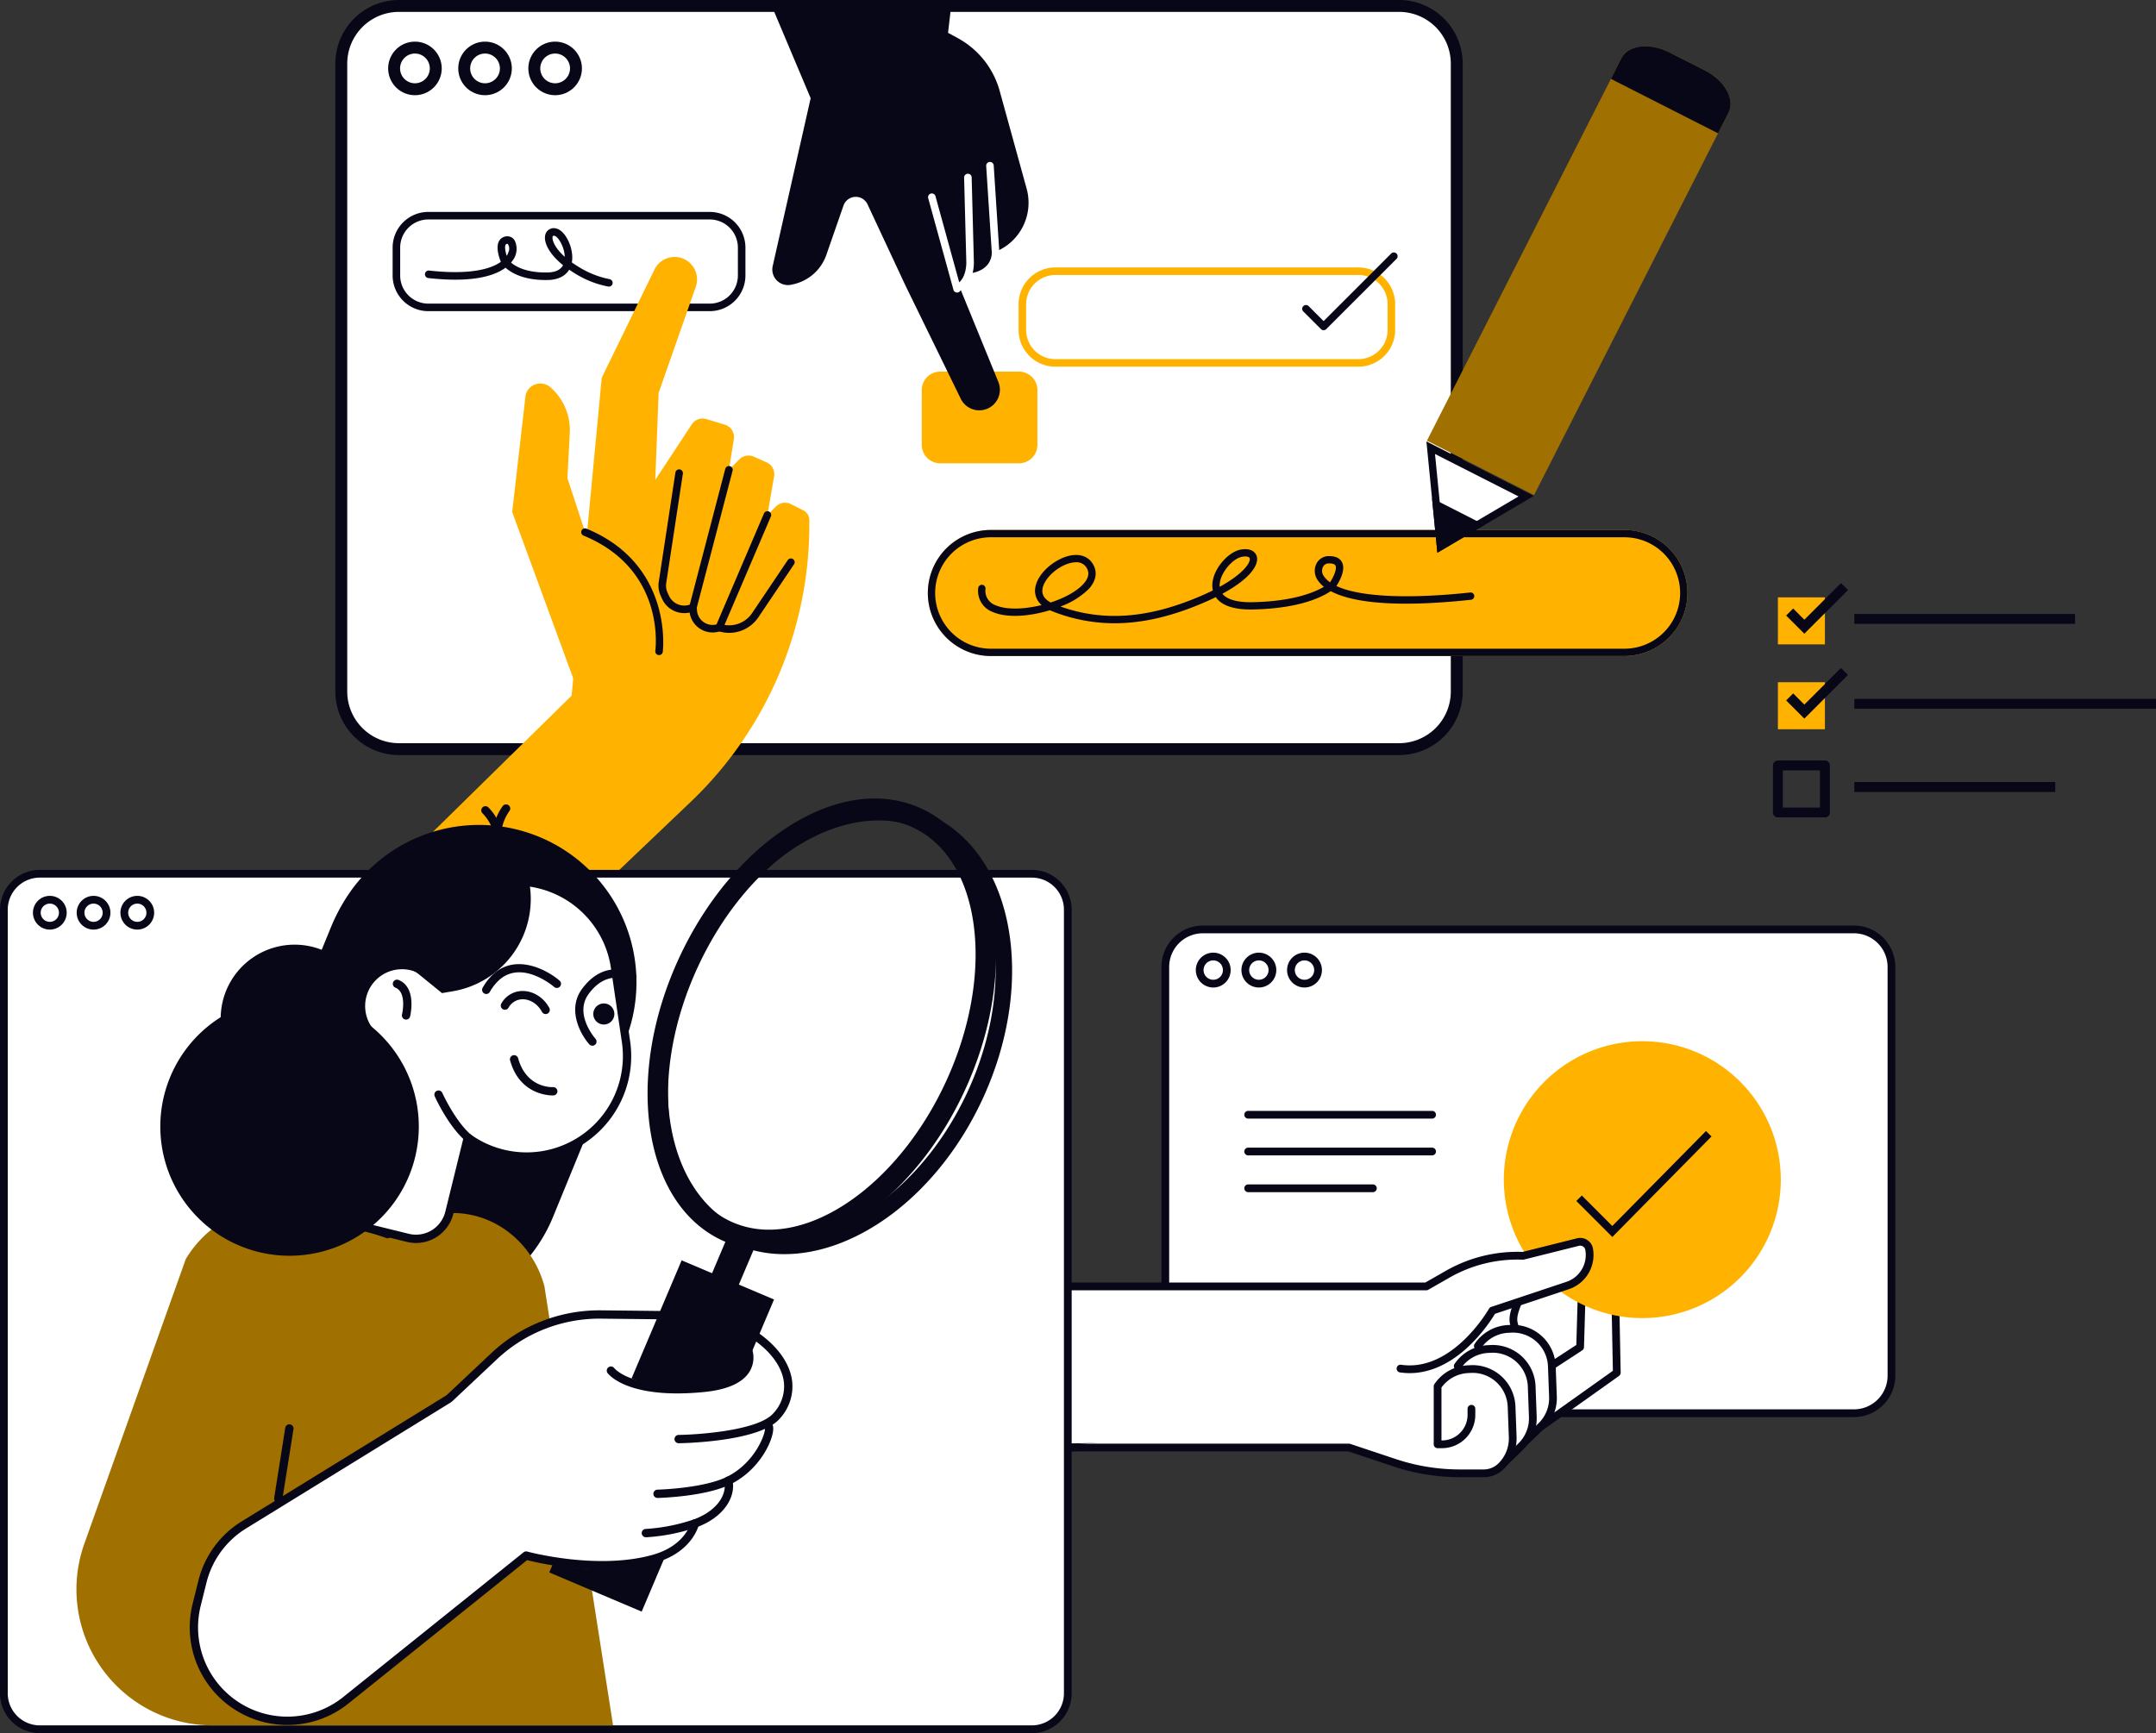<svg xmlns="http://www.w3.org/2000/svg" xmlns:xlink="http://www.w3.org/1999/xlink" width="652.608" height="524.731" viewBox="0 0 652.608 524.731">
  <rect x="0" y="0" width="652.608" height="524.731" fill="#333333" stroke="none"/>
  <defs>
    <clipPath id="clip-path">
      <rect id="Rectangle_5270" data-name="Rectangle 5270" width="341.245" height="269.897" fill="none"/>
    </clipPath>
    <clipPath id="clip-path-2">
      <rect id="Rectangle_5273" data-name="Rectangle 5273" width="573.705" height="282.975" fill="none"/>
    </clipPath>
    <clipPath id="clip-path-3">
      <rect id="Rectangle_5274" data-name="Rectangle 5274" width="242.984" height="184.613" fill="none"/>
    </clipPath>
    <clipPath id="clip-path-4">
      <rect id="Rectangle_5287" data-name="Rectangle 5287" width="115.948" height="70.959" transform="translate(0 0)" fill="none"/>
    </clipPath>
  </defs>
  <g id="illustration_02" transform="translate(-1061.147 -4299.09)">
    <g id="Group_8720" data-name="Group 8720" transform="translate(-133.204 10.278)">
      <g id="Group_8717" data-name="Group 8717" transform="translate(1295.859 4288.812)">
        <g id="Group_8716" data-name="Group 8716" clip-path="url(#clip-path)">
          <path id="Path_6615" data-name="Path 6615" d="M321.842,226.652H19.08a17.44,17.44,0,0,1-17.44-17.44V19.081A17.44,17.44,0,0,1,19.08,1.641H321.842a17.44,17.44,0,0,1,17.44,17.44v190.13a17.44,17.44,0,0,1-17.44,17.44" transform="translate(0.162 0.162)" fill="#fff"/>
          <path id="Path_6616" data-name="Path 6616" d="M322,228.615H19.243A19.264,19.264,0,0,1,0,209.373V19.243A19.264,19.264,0,0,1,19.243,0H322a19.264,19.264,0,0,1,19.243,19.242v190.13A19.264,19.264,0,0,1,322,228.615M19.243,3.6A15.658,15.658,0,0,0,3.6,19.243v190.13a15.658,15.658,0,0,0,15.64,15.64H322a15.658,15.658,0,0,0,15.641-15.64V19.243A15.658,15.658,0,0,0,322,3.6Z" transform="translate(0 0)" fill="#080717"/>
          <path id="Path_6617" data-name="Path 6617" d="M22.659,27.691a8.106,8.106,0,1,1,8.106-8.106,8.116,8.116,0,0,1-8.106,8.106m0-12.61a4.5,4.5,0,1,0,4.5,4.5,4.509,4.509,0,0,0-4.5-4.5" transform="translate(1.434 1.131)" fill="#080717"/>
          <path id="Path_6618" data-name="Path 6618" d="M41.973,27.691a8.106,8.106,0,1,1,8.106-8.106,8.116,8.116,0,0,1-8.106,8.106m0-12.61a4.5,4.5,0,1,0,4.5,4.5,4.509,4.509,0,0,0-4.5-4.5" transform="translate(3.337 1.131)" fill="#080717"/>
          <path id="Path_6619" data-name="Path 6619" d="M61.288,27.691a8.106,8.106,0,1,1,8.106-8.106,8.116,8.116,0,0,1-8.106,8.106m0-12.61a4.5,4.5,0,1,0,4.5,4.5,4.509,4.509,0,0,0-4.5-4.5" transform="translate(5.24 1.131)" fill="#080717"/>
          <path id="Path_6620" data-name="Path 6620" d="M191,130.18H167.17a5.59,5.59,0,0,1-5.59-5.589V108.007a5.59,5.59,0,0,1,5.59-5.589H191a5.589,5.589,0,0,1,5.589,5.589v16.583A5.589,5.589,0,0,1,191,130.18" transform="translate(15.921 10.091)" fill="#ffb300"/>
          <path id="Path_6621" data-name="Path 6621" d="M80.372,80.582a1.076,1.076,0,0,1-.194-.018,29.551,29.551,0,0,1-10.444-4.2c-.487-.3-.95-.6-1.394-.9-1.172,1.943-3.389,3.047-6.412,3.114-7.248.161-11.08-2.143-12.843-3.72-3.24,2.4-9.868,4.646-23.38,3.131a1.142,1.142,0,0,1,.254-2.271c11.552,1.291,18.38-.222,21.7-2.639-.46-1.115-1.7-4.565-.427-6.486a2.872,2.872,0,0,1,2.607-1.237,2.473,2.473,0,0,1,2.12,1.49,5.819,5.819,0,0,1-.747,5.856c-.133.193-.286.394-.458.6,1.452,1.244,4.718,3.131,11.12,2.99,2.326-.052,3.868-.791,4.611-2.2-4.528-3.655-6.13-7.4-5.243-9.587a2.641,2.641,0,0,1,3.193-1.519c2.686.6,5.2,5.635,4.806,9.624q-.033.33-.089.643.814.578,1.774,1.17a27.732,27.732,0,0,0,9.636,3.893,1.143,1.143,0,0,1-.193,2.268m-16.7-15.4c-.233,0-.277.11-.306.181-.292.723.275,3.18,3.638,6.184-.073-3.033-2.013-6.1-3.059-6.33a1.253,1.253,0,0,0-.272-.035M49.726,67.627c-.436.008-.546.171-.587.234-.38.569-.123,2.084.293,3.4a4.812,4.812,0,0,0,.546-1.155,2.493,2.493,0,0,0-.253-2.482" transform="translate(2.433 6.197)" fill="#080717"/>
          <path id="Path_6622" data-name="Path 6622" d="M291.122,103.756H199.388a11.139,11.139,0,0,1-11.127-11.127V84.836a11.14,11.14,0,0,1,11.127-11.127h91.734a11.139,11.139,0,0,1,11.127,11.127v7.793a11.138,11.138,0,0,1-11.127,11.127M199.388,75.994a8.852,8.852,0,0,0-8.842,8.842v7.793a8.852,8.852,0,0,0,8.842,8.842h91.734a8.852,8.852,0,0,0,8.842-8.842V84.836a8.852,8.852,0,0,0-8.842-8.842Z" transform="translate(18.55 7.263)" fill="#ffb300"/>
          <path id="Path_6623" data-name="Path 6623" d="M111.774,88.455H26.583a10.812,10.812,0,0,1-10.8-10.8V69.208a10.812,10.812,0,0,1,10.8-10.8h85.191a10.812,10.812,0,0,1,10.8,10.8v8.447a10.812,10.812,0,0,1-10.8,10.8M26.583,60.693a8.524,8.524,0,0,0-8.515,8.515v8.447a8.525,8.525,0,0,0,8.515,8.516h85.191a8.525,8.525,0,0,0,8.515-8.516V69.208a8.524,8.524,0,0,0-8.515-8.515Z" transform="translate(1.555 5.755)" fill="#080717"/>
          <path id="Path_6624" data-name="Path 6624" d="M12.529,260.385,70.28,203.647,79.4,107.4,95.355,74.642a6.789,6.789,0,0,1,12.511,5.218L96.623,111.954,95.61,138.3l11.055-16.8a3.915,3.915,0,0,1,4.412-1.594l5.584,1.7a3.914,3.914,0,0,1,2.727,4.364l-1.486,9.294,3.164-3.164a3.917,3.917,0,0,1,4.36-.81l3.873,1.723a3.914,3.914,0,0,1,2.268,4.244l-2.015,11.685,2.564-2.563a3.916,3.916,0,0,1,4.52-.734l3.743,1.871a3.349,3.349,0,0,1,1.858,2.966l0,.458a115.834,115.834,0,0,1-35.933,84.892C91.531,249.906,77.88,262.919,77.88,262.919Z" transform="translate(1.234 6.978)" fill="#ffb300"/>
          <path id="Path_6625" data-name="Path 6625" d="M72.286,208.824l-23.557-64.21,4.08-35.557a4.626,4.626,0,0,1,7.486-2.217,17.142,17.142,0,0,1,5.861,13.811l-.71,13.705,7.6,23.176Z" transform="translate(4.801 10.415)" fill="#ffb300"/>
          <path id="Path_6626" data-name="Path 6626" d="M96.841,172.979a7.4,7.4,0,0,1-2.557-.46,7.32,7.32,0,0,1-4.156-3.864l-.431-.949a7.355,7.355,0,0,1-.578-4.159l5.041-33.125a1.143,1.143,0,1,1,2.26.344l-5.041,33.126a5.083,5.083,0,0,0,.4,2.869l.431.948a5.088,5.088,0,0,0,6.3,2.7l10.748-41.116a1.142,1.142,0,0,1,2.21.578l-10.892,41.667a1.143,1.143,0,0,1-.622.747,7.354,7.354,0,0,1-3.112.7" transform="translate(8.773 12.655)" fill="#080717"/>
          <path id="Path_6627" data-name="Path 6627" d="M104.572,177.611a7.032,7.032,0,0,1-6.98-6.417l-.093-1.073a1.142,1.142,0,1,1,2.276-.2L99.868,171a4.735,4.735,0,0,0,5.9,4.173l14.359-33.586a1.142,1.142,0,1,1,2.1.9l-14.564,34.068a1.14,1.14,0,0,1-.656.623,7.039,7.039,0,0,1-2.438.438" transform="translate(9.606 13.882)" fill="#080717"/>
          <path id="Path_6628" data-name="Path 6628" d="M108.877,176.442a10.532,10.532,0,0,1-3.337-.542,1.143,1.143,0,1,1,.722-2.168,8.36,8.36,0,0,0,9.552-3.256l10.8-16.054a1.143,1.143,0,1,1,1.9,1.275L117.71,171.752a10.657,10.657,0,0,1-8.833,4.691" transform="translate(10.322 15.166)" fill="#080717"/>
          <path id="Path_6629" data-name="Path 6629" d="M91.31,184a1.2,1.2,0,0,1-.153-.01,1.142,1.142,0,0,1-.981-1.283c.132-1,2.968-24.721-21.72-34.887a1.142,1.142,0,1,1,.87-2.112c26.346,10.848,23.149,37.039,23.114,37.3a1.142,1.142,0,0,1-1.13.99" transform="translate(6.675 14.348)" fill="#080717"/>
          <path id="Path_6630" data-name="Path 6630" d="M163.425,57.436l8.131,25.48c1.669,0,3.374-2.595,3.942-4.09l-.132.67c8.9-.89,8.357-7.78,8.357-7.78l-1.685-26.026Z" transform="translate(16.102 4.502)" fill="#080717"/>
          <path id="Path_6631" data-name="Path 6631" d="M187.961,75.977a16,16,0,0,0,9.428-19.087l-8.164-29.612A26.1,26.1,0,0,0,176.535,11.29l-2.936-1.6.835-7.231H120.61l11.4,27.025L120.521,80.307a4.721,4.721,0,0,0,5.608,5.655l.575-.125a13.737,13.737,0,0,0,10.058-8.915L141.949,62a3.933,3.933,0,0,1,7.28-.372L160.7,86.2l16.737,34.277a6.239,6.239,0,0,0,11.382-5.1L176.713,85.757l-1.335-4Z" transform="translate(11.863 0.243)" fill="#080717"/>
          <path id="Path_6632" data-name="Path 6632" d="M172.1,83.32a1.144,1.144,0,0,1-1.1-.839L163.375,54.8a1.142,1.142,0,1,1,2.2-.607L173.2,81.873a1.142,1.142,0,0,1-.8,1.405,1.128,1.128,0,0,1-.3.042" transform="translate(16.093 5.257)" fill="#fff"/>
          <path id="Path_6633" data-name="Path 6633" d="M171.563,83.538a1.143,1.143,0,0,1-.465-2.187c3.241-1.44,3.106-6.648,3.1-6.7l-.667-25.588a1.142,1.142,0,0,1,1.112-1.172A1.13,1.13,0,0,1,175.818,49l.667,25.577c.01.264.2,6.788-4.459,8.859a1.139,1.139,0,0,1-.464.1" transform="translate(16.792 4.718)" fill="#fff"/>
          <path id="Path_6634" data-name="Path 6634" d="M174.4,80.742a1.143,1.143,0,0,1-.113-2.279c7.5-.749,7.37-5.967,7.332-6.559l-1.685-26.036a1.143,1.143,0,1,1,2.281-.147l1.684,26.028c.006.064.511,8-9.383,8.989-.038,0-.077.005-.115.005" transform="translate(17.071 4.399)" fill="#fff"/>
          <path id="Path_6635" data-name="Path 6635" d="M272.888,93.12a1.139,1.139,0,0,1-.807-.335l-5.319-5.318a1.143,1.143,0,1,1,1.616-1.616l4.511,4.511,20.469-20.469a1.143,1.143,0,0,1,1.616,1.616L273.695,92.785a1.139,1.139,0,0,1-.807.335" transform="translate(26.251 6.854)" fill="#080717"/>
        </g>
      </g>
      <g id="Group_8719" data-name="Group 8719" transform="translate(1194.351 4530.568)">
        <g id="Group_8718" data-name="Group 8718" clip-path="url(#clip-path-2)">
          <path id="Path_6636" data-name="Path 6636" d="M509.283,180.289H312.189a11.353,11.353,0,0,1-11.353-11.353V45.163A11.353,11.353,0,0,1,312.189,33.81H509.283a11.353,11.353,0,0,1,11.353,11.353V168.935a11.353,11.353,0,0,1-11.353,11.353" transform="translate(51.896 5.832)" fill="#fff"/>
          <path id="Path_6637" data-name="Path 6637" d="M509.456,181.634H312.362a12.542,12.542,0,0,1-12.527-12.527V45.335a12.541,12.541,0,0,1,12.527-12.526H509.456a12.54,12.54,0,0,1,12.526,12.526V169.107a12.541,12.541,0,0,1-12.526,12.527M312.362,35.154A10.193,10.193,0,0,0,302.18,45.335V169.107a10.194,10.194,0,0,0,10.182,10.182H509.456a10.193,10.193,0,0,0,10.181-10.182V45.335a10.192,10.192,0,0,0-10.181-10.181Z" transform="translate(51.723 5.66)" fill="#080717"/>
          <path id="Path_6638" data-name="Path 6638" d="M313.988,50.364a5.277,5.277,0,1,1,5.276-5.277,5.284,5.284,0,0,1-5.276,5.277m0-8.209a2.932,2.932,0,1,0,2.931,2.931,2.935,2.935,0,0,0-2.931-2.931" transform="translate(53.255 6.867)" fill="#080717"/>
          <path id="Path_6639" data-name="Path 6639" d="M325.768,50.364a5.277,5.277,0,1,1,5.276-5.277,5.285,5.285,0,0,1-5.276,5.277m0-8.209a2.932,2.932,0,1,0,2.931,2.931,2.936,2.936,0,0,0-2.931-2.931" transform="translate(55.286 6.867)" fill="#080717"/>
          <path id="Path_6640" data-name="Path 6640" d="M337.548,50.364a5.277,5.277,0,1,1,5.276-5.277,5.284,5.284,0,0,1-5.276,5.277m0-8.209a2.932,2.932,0,1,0,2.931,2.931,2.936,2.936,0,0,0-2.931-2.931" transform="translate(57.319 6.867)" fill="#080717"/>
          <path id="Path_6641" data-name="Path 6641" d="M396.09,170.112l24.977-17.761-.464-23.683a4,4,0,0,0-4.652-3.865,6.693,6.693,0,0,0-5.591,6.405l-.393,13.371L397.2,152.906Z" transform="translate(68.328 21.52)" fill="#fff"/>
          <path id="Path_6642" data-name="Path 6642" d="M395.09,170.285a1.172,1.172,0,0,0,1.853.954l24.977-17.762a1.228,1.228,0,0,0,.492-.978l-.464-23.682a5.17,5.17,0,0,0-6.018-5,7.885,7.885,0,0,0-6.57,7.527l-.375,12.758L396.731,152.1a1.173,1.173,0,0,0,1.282,1.964l12.766-8.326a1.175,1.175,0,0,0,.531-.947l.393-13.371a5.534,5.534,0,0,1,4.611-5.283,2.824,2.824,0,0,1,3.288,2.731l.453,23.063-24.473,17.4a1.171,1.171,0,0,0-.492.957" transform="translate(68.155 21.347)" fill="#080717"/>
          <path id="Path_6643" data-name="Path 6643" d="M472.064,104.593a41.918,41.918,0,1,1-41.917-41.917,41.917,41.917,0,0,1,41.917,41.917" transform="translate(66.972 10.812)" fill="#ffb300"/>
          <path id="Path_6644" data-name="Path 6644" d="M417.845,117.948l-10.9-10.9,1.658-1.658,9.228,9.226,28.359-28.75,1.67,1.646Z" transform="translate(70.201 14.813)" fill="#080717"/>
          <path id="Path_6645" data-name="Path 6645" d="M268.847,174.775s143.991.163,150.169-23.251c0,0-5.554-7.654-7.155-14.309-1.216-5.058,6.179-11.056-2.927-9.43C366.338,135.391,268.847,126,268.847,126Z" transform="translate(46.378 21.735)" fill="#fff"/>
          <path id="Path_6646" data-name="Path 6646" d="M267.847,126.17a1.173,1.173,0,0,0,1.02,1.162c.719.094,98.161,9.331,140.446,1.78,2.732-.488,3.243-.123,3.264-.109a9.062,9.062,0,0,1-.689,2.309c-.685,1.823-1.538,4.09-.994,6.351,1.422,5.912,5.746,12.427,7.006,14.241-6.3,18.052-116.556,21.914-148.879,21.87a1.173,1.173,0,0,0-1.174,1.171h0a1.173,1.173,0,0,0,1.171,1.173c4.862.008,144.966-.111,151.3-24.124a1.168,1.168,0,0,0-.184-.986c-.054-.075-5.438-7.549-6.964-13.9-.375-1.559.307-3.376.909-4.978.662-1.767,1.289-3.434.281-4.647-.855-1.027-2.438-1.225-5.463-.686-41.932,7.49-139.015-1.7-139.73-1.8a1.173,1.173,0,0,0-1.316,1.011,1.315,1.315,0,0,0-.009.152" transform="translate(46.205 21.563)" fill="#080717"/>
          <path id="Path_6647" data-name="Path 6647" d="M377.555,152.861c16.585,2.439,27.8-17.561,27.8-17.561l22.724-7.574a9.808,9.808,0,0,0,6.56-10.984,2.741,2.741,0,0,0-3.365-2.189l-16.652,4.164a42.5,42.5,0,0,0-22.79,5.567l-6.477,3.7H268.847Z" transform="translate(46.378 19.747)" fill="#fff"/>
          <path id="Path_6648" data-name="Path 6648" d="M267.847,128.156a1.173,1.173,0,0,0,1.172,1.173H385.531a1.164,1.164,0,0,0,.582-.155l6.476-3.7a41.3,41.3,0,0,1,22.163-5.413,1.17,1.17,0,0,0,.332-.034l16.652-4.164a1.569,1.569,0,0,1,1.924,1.252,8.584,8.584,0,0,1-5.776,9.671l-22.724,7.574a1.187,1.187,0,0,0-.652.538c-.108.193-11.027,19.267-26.61,16.976a1.172,1.172,0,1,0-.341,2.319c7.153,1.052,14.451-1.776,21.105-8.181a48.8,48.8,0,0,0,7.659-9.566l22.306-7.436a10.919,10.919,0,0,0,7.345-12.3,3.913,3.913,0,0,0-4.8-3.126l-16.49,4.123a43.637,43.637,0,0,0-23.251,5.728l-6.206,3.546h-116.2a1.173,1.173,0,0,0-1.172,1.173" transform="translate(46.205 19.575)" fill="#080717"/>
          <path id="Path_6649" data-name="Path 6649" d="M381.53,142.16l.11-.159a11.809,11.809,0,0,1,9.056-5.021l.8-.042a11.81,11.81,0,0,1,12.423,11.356l.34,9.207a11.813,11.813,0,0,1-3.45,8.789l-4.651,4.528Z" transform="translate(65.816 23.62)" fill="#fff"/>
          <path id="Path_6650" data-name="Path 6650" d="M380.529,142.331a1.173,1.173,0,0,0,2.133.674l.111-.159a10.574,10.574,0,0,1,8.157-4.524l.8-.042a10.636,10.636,0,0,1,11.189,10.23l.341,9.206a10.615,10.615,0,0,1-3.108,7.916l-4.64,4.518a1.172,1.172,0,1,0,1.637,1.679l4.65-4.528a13.056,13.056,0,0,0,3.8-9.672l-.341-9.207a12.983,12.983,0,0,0-13.656-12.484l-.805.042a12.9,12.9,0,0,0-9.953,5.52l-.111.158a1.172,1.172,0,0,0-.212.672" transform="translate(65.643 23.447)" fill="#080717"/>
          <path id="Path_6651" data-name="Path 6651" d="M376.329,147.36l.111-.159a11.811,11.811,0,0,1,9.055-5.021l.806-.043a11.812,11.812,0,0,1,12.423,11.357l.34,9.206a11.809,11.809,0,0,1-3.451,8.789l-5.016,4.894Z" transform="translate(64.919 24.516)" fill="#fff"/>
          <path id="Path_6652" data-name="Path 6652" d="M375.329,147.531a1.173,1.173,0,0,0,2.133.674l.111-.159a10.574,10.574,0,0,1,8.157-4.524l.8-.042a10.636,10.636,0,0,1,11.189,10.23l.341,9.207a10.616,10.616,0,0,1-3.108,7.916l-5.007,4.885a1.172,1.172,0,1,0,1.638,1.678l5.017-4.9a13.028,13.028,0,0,0,3.8-9.671l-.341-9.207a12.983,12.983,0,0,0-13.656-12.484l-.806.042a12.9,12.9,0,0,0-9.953,5.52l-.111.158a1.172,1.172,0,0,0-.212.672" transform="translate(64.746 24.344)" fill="#080717"/>
          <path id="Path_6653" data-name="Path 6653" d="M399.016,159.389v1.81a8.922,8.922,0,0,1-8.92,8.922h-1.323V152.56l.111-.159a11.81,11.81,0,0,1,9.054-5.022l.805-.042a11.811,11.811,0,0,1,12.423,11.357l.341,9.207a11.813,11.813,0,0,1-3.451,8.789,7.555,7.555,0,0,1-5.34,2.211H395.5a62.448,62.448,0,0,1-19.758-3.207l-13.795-4.6h-93.1Z" transform="translate(46.378 25.414)" fill="#fff"/>
          <path id="Path_6654" data-name="Path 6654" d="M267.847,171.269a1.173,1.173,0,0,0,1.172,1.173h92.908l13.614,4.539a63.548,63.548,0,0,0,20.128,3.267h7.22a8.664,8.664,0,0,0,6.169-2.556,13.017,13.017,0,0,0,3.794-9.66l-.341-9.207a12.983,12.983,0,0,0-13.656-12.485l-.805.042a12.906,12.906,0,0,0-9.953,5.52l-.111.158a1.172,1.172,0,0,0-.212.673v17.561a1.173,1.173,0,0,0,1.172,1.173h1.323a10.105,10.105,0,0,0,10.093-10.093v-1.81a1.173,1.173,0,1,0-2.345,0v1.81a7.756,7.756,0,0,1-7.748,7.748h-.15V153.105a10.57,10.57,0,0,1,8.055-4.383l.805-.042a10.638,10.638,0,0,1,11.189,10.23l.341,9.207a10.623,10.623,0,0,1-3.108,7.916,6.337,6.337,0,0,1-4.511,1.869h-7.22a61.162,61.162,0,0,1-19.386-3.147l-13.8-4.6a1.207,1.207,0,0,0-.37-.06h-93.1a1.173,1.173,0,0,0-1.172,1.173" transform="translate(46.205 25.241)" fill="#080717"/>
          <path id="Path_6655" data-name="Path 6655" d="M378.1,83.011H322.432a1.173,1.173,0,1,1,0-2.345H378.1a1.173,1.173,0,0,1,0,2.345" transform="translate(55.419 13.915)" fill="#080717"/>
          <path id="Path_6656" data-name="Path 6656" d="M378.1,92.506H322.432a1.173,1.173,0,1,1,0-2.345H378.1a1.173,1.173,0,0,1,0,2.345" transform="translate(55.419 15.553)" fill="#080717"/>
          <path id="Path_6657" data-name="Path 6657" d="M360.112,102H322.43a1.173,1.173,0,1,1,0-2.345h37.682a1.173,1.173,0,1,1,0,2.345" transform="translate(55.419 17.191)" fill="#080717"/>
          <path id="Path_6658" data-name="Path 6658" d="M312.163,278.45H11.882A10.883,10.883,0,0,1,1,267.567V30.316A10.883,10.883,0,0,1,11.882,19.433H312.163a10.884,10.884,0,0,1,10.883,10.883V267.567a10.884,10.884,0,0,1-10.883,10.883" transform="translate(0.173 3.352)" fill="#fff"/>
          <path id="Path_6659" data-name="Path 6659" d="M312.336,279.8H12.055A12.069,12.069,0,0,1,0,267.739V30.489A12.068,12.068,0,0,1,12.055,18.433H312.336A12.068,12.068,0,0,1,324.39,30.489V267.739A12.069,12.069,0,0,1,312.336,279.8M12.055,20.778a9.721,9.721,0,0,0-9.71,9.711V267.739a9.721,9.721,0,0,0,9.71,9.711H312.336a9.721,9.721,0,0,0,9.71-9.711V30.489a9.721,9.721,0,0,0-9.71-9.711Z" transform="translate(0 3.18)" fill="#080717"/>
          <path id="Path_6660" data-name="Path 6660" d="M13.614,35.357a5.106,5.106,0,1,1,5.106-5.106,5.113,5.113,0,0,1-5.106,5.106m0-7.868a2.761,2.761,0,1,0,2.761,2.761,2.765,2.765,0,0,0-2.761-2.761" transform="translate(1.468 4.337)" fill="#080717"/>
          <path id="Path_6661" data-name="Path 6661" d="M24.905,35.357a5.106,5.106,0,1,1,5.106-5.106,5.113,5.113,0,0,1-5.106,5.106m0-7.868a2.761,2.761,0,1,0,2.761,2.761,2.765,2.765,0,0,0-2.761-2.761" transform="translate(3.415 4.337)" fill="#080717"/>
          <path id="Path_6662" data-name="Path 6662" d="M36.2,35.357A5.106,5.106,0,1,1,41.3,30.25,5.113,5.113,0,0,1,36.2,35.357m0-7.868a2.761,2.761,0,1,0,2.761,2.761A2.765,2.765,0,0,0,36.2,27.489" transform="translate(5.363 4.337)" fill="#080717"/>
          <path id="Path_6663" data-name="Path 6663" d="M151.939,10.386h0a47.653,47.653,0,0,1,26.028,62.162l-21.689,52.936a47.421,47.421,0,0,1-14.774,19.489,77.954,77.954,0,0,1-76.96-36.355,47.487,47.487,0,0,1,3.543-19.268L89.778,36.415a47.653,47.653,0,0,1,62.162-26.028" transform="translate(11.132 1.176)" fill="#080717"/>
          <path id="Path_6664" data-name="Path 6664" d="M22.131,207.444,52.838,121.25c7.868-13.071,23.07-18.921,37.051-14.255l24.026,8.016,18.7-7.681.675-.008c13.031-.162,24.549,8.927,28.1,22.177l20.781,132.948H60.924a41.182,41.182,0,0,1-38.794-55" transform="translate(3.4 18.183)" fill="#a07000"/>
          <path id="Path_6665" data-name="Path 6665" d="M99.119,70.6a22.376,22.376,0,1,1-9.294-30.248A22.376,22.376,0,0,1,99.119,70.6" transform="translate(9.827 6.512)" fill="#080717"/>
          <path id="Path_6666" data-name="Path 6666" d="M174.683,69.858,171.369,47.4a30.417,30.417,0,0,0-60.2.106A12.413,12.413,0,0,0,97.149,66.842L86.09,111.783a11.646,11.646,0,0,0,8.525,14.091l14.026,3.452a10.4,10.4,0,0,0,12.579-7.611l5.6-22.744a30.409,30.409,0,0,0,47.866-29.113" transform="translate(14.792 3.694)" fill="#fff"/>
          <path id="Path_6667" data-name="Path 6667" d="M111.332,131.076a11.754,11.754,0,0,1-2.806-.342L94.5,127.282a12.92,12.92,0,0,1-9.448-15.614L95.969,67.305a13.671,13.671,0,0,1,14.382-21.241A31.677,31.677,0,0,1,172.8,47.4l3.315,22.462a31.67,31.67,0,0,1-48.322,31.354L122.629,122.2a11.67,11.67,0,0,1-11.3,8.876m-4.247-82.89a11.151,11.151,0,0,0-8.761,18.061,1.255,1.255,0,0,1,.233,1.08L87.5,112.268a10.4,10.4,0,0,0,7.6,12.568l14.026,3.452a9.138,9.138,0,0,0,11.056-6.689l5.6-22.743a1.259,1.259,0,0,1,1.959-.721,29.15,29.15,0,0,0,45.885-27.908l-3.315-22.463a29.158,29.158,0,0,0-57.706.1,1.258,1.258,0,0,1-1.679,1,11.155,11.155,0,0,0-3.839-.681" transform="translate(14.607 3.51)" fill="#080717"/>
          <path id="Path_6668" data-name="Path 6668" d="M129.433,15.676a1.254,1.254,0,0,1-1.14-.723C125.26,8.513,130.041,2.259,130.246,2a1.26,1.26,0,0,1,1.989,1.547c-.064.082-4.023,5.328-1.665,10.339a1.258,1.258,0,0,1-1.137,1.8" transform="translate(21.958 0.261)" fill="#080717"/>
          <path id="Path_6669" data-name="Path 6669" d="M129.042,15.752a1.28,1.28,0,0,1-.36-.053,1.26,1.26,0,0,1-.848-1.566c1.585-5.324-3.149-9.926-3.2-9.972a1.259,1.259,0,0,1,1.734-1.827c.242.23,5.908,5.695,3.877,12.518a1.262,1.262,0,0,1-1.206.9" transform="translate(21.433 0.343)" fill="#080717"/>
          <path id="Path_6670" data-name="Path 6670" d="M123.461,91.856a1.248,1.248,0,0,1-.736-.239c-5.859-4.235-10.293-14.03-10.479-14.445a1.259,1.259,0,1,1,2.3-1.031c.043.1,4.346,9.6,9.656,13.437a1.258,1.258,0,0,1-.739,2.278" transform="translate(19.344 13.006)" fill="#080717"/>
          <path id="Path_6671" data-name="Path 6671" d="M153.7,67.245a1.253,1.253,0,0,1-.942-.423c-2.752-3.107-6.754-10.612-2.2-16.774,5.283-7.152,11.457-6.548,15.7-4.781a1.259,1.259,0,1,1-.966,2.325c-4.97-2.064-9.248-.736-12.711,3.954-4.473,6.055,1.794,13.3,2.062,13.608a1.259,1.259,0,0,1-.944,2.092" transform="translate(25.616 7.61)" fill="#080717"/>
          <path id="Path_6672" data-name="Path 6672" d="M125.715,51.813a1.259,1.259,0,0,1-1.093-1.882,16.7,16.7,0,0,1,3.406-4.3c6.82-5.989,15.994-1.215,19.89,2.146a1.259,1.259,0,0,1-1.643,1.908c-.394-.337-9.71-8.2-16.586-2.161a14.173,14.173,0,0,0-2.88,3.655,1.26,1.26,0,0,1-1.1.635" transform="translate(21.47 7.379)" fill="#080717"/>
          <path id="Path_6673" data-name="Path 6673" d="M144.6,78.475c-1.516,0-10.1-.458-12.906-10.6a1.259,1.259,0,1,1,2.427-.671c2.506,9.071,10.228,8.775,10.56,8.748a1.259,1.259,0,0,1,.149,2.514c-.008,0-.089,0-.23,0" transform="translate(22.71 11.434)" fill="#080717"/>
          <path id="Path_6674" data-name="Path 6674" d="M105.422,58.878a1.258,1.258,0,0,1-1.225-1.556c.016-.066,1.568-6.682-2-8.113a1.259,1.259,0,1,1,.938-2.337c5.585,2.241,3.594,10.686,3.507,11.046a1.258,1.258,0,0,1-1.222.959" transform="translate(17.493 8.07)" fill="#080717"/>
          <path id="Path_6675" data-name="Path 6675" d="M153.535,54.623a3.187,3.187,0,1,0,4.309-1.324,3.188,3.188,0,0,0-4.309,1.324" transform="translate(26.422 9.13)" fill="#080717"/>
          <path id="Path_6676" data-name="Path 6676" d="M115.079,108.784A39.122,39.122,0,1,1,98.828,55.9a39.123,39.123,0,0,1,16.251,52.887" transform="translate(7.138 8.856)" fill="#080717"/>
          <path id="Path_6677" data-name="Path 6677" d="M96.925,53.386h0a11.583,11.583,0,0,1,16.3-1.673l6.838,5.565,3.3-.565A28.358,28.358,0,0,0,141.227,11.7a44.426,44.426,0,0,0-54.7,25.446L79.571,54.124a28.385,28.385,0,0,0,14.767,6.364,11.52,11.52,0,0,1,2.588-7.1" transform="translate(13.726 1.649)" fill="#080717"/>
          <path id="Path_6678" data-name="Path 6678" d="M142.863,56.7a1.258,1.258,0,0,1-1.112-.666c-1.741-3.257-5.392-4.712-8.138-3.245a4.889,4.889,0,0,0-1.966,1.937,1.26,1.26,0,1,1-2.189-1.246,7.468,7.468,0,0,1,2.969-2.911c3.974-2.12,9.151-.2,11.546,4.28a1.259,1.259,0,0,1-.517,1.7,1.243,1.243,0,0,1-.592.149" transform="translate(22.304 8.575)" fill="#080717"/>
          <path id="Path_6679" data-name="Path 6679" d="M203.011,142.09s4.472,10.868-14.66,12.629c-19.625,1.807-28.215-3.058-30.633-6Z" transform="translate(27.207 24.511)" fill="#fff"/>
          <path id="Path_6680" data-name="Path 6680" d="M175.21,169.646s23.581-.3,29.49-6.856c6.6-7.329,3.914-15.219-3.462-21.9Z" transform="translate(30.225 24.304)" fill="#fff"/>
          <path id="Path_6681" data-name="Path 6681" d="M169.733,182.573s14.034-.326,21.469-3.964c10.234-5.008,13.521-16.361,11.94-16.6Z" transform="translate(29.28 27.948)" fill="#fff"/>
          <path id="Path_6682" data-name="Path 6682" d="M166.737,192.025a56.349,56.349,0,0,0,14.85-2.929c7.421-2.645,11.128-8.049,10.132-12.929Z" transform="translate(28.763 30.39)" fill="#fff"/>
          <path id="Path_6683" data-name="Path 6683" d="M201,133.548l-26.751-.291a48.843,48.843,0,0,0-34,13.26l-12.968,12.2L65.247,196.92a28.291,28.291,0,0,0-12.616,17.253l-1.734,6.96a28.292,28.292,0,0,0,45.164,28.9l54.564-43.8s21.26,5.871,38.639.99c10.768-3.025,12.452-10.73,12.452-10.73Z" transform="translate(8.635 22.987)" fill="#fff"/>
          <path id="Path_6684" data-name="Path 6684" d="M208.425,137.715a36.915,36.915,0,0,1-15.574-3.351c-25.2-11.629-32.3-50.159-15.81-85.89s50.4-55.341,75.606-43.712,32.3,50.159,15.811,85.89c-13.265,28.75-37.816,47.063-60.032,47.063M236.919,6.409c-20.221,0-42.887,17.257-55.306,44.174-15.321,33.21-9.334,68.742,13.348,79.206s53.6-8.039,68.922-41.249S273.218,19.8,250.535,9.335a32.247,32.247,0,0,0-13.616-2.925" transform="translate(29.006 0.243)" fill="#080717"/>
          <path id="Path_6685" data-name="Path 6685" d="M203.686,136.783a32.972,32.972,0,0,1-13.931-2.989C165.89,122.784,160,84.5,176.635,48.454c7.955-17.242,19.82-31.477,33.409-40.082C224.061-.505,238.28-2.394,250.078,3.05c23.865,11.011,29.751,49.3,13.119,85.342-13.571,29.415-38.01,48.392-59.512,48.392M235.945,6.308c-7.1,0-14.8,2.488-22.533,7.382-12.576,7.965-23.607,21.247-31.06,37.4-15.177,32.895-10.672,67.431,10.041,76.988a27.354,27.354,0,0,0,11.553,2.473c18.966,0,41.019-17.667,53.535-44.8,15.176-32.893,10.672-67.43-10.041-76.987a27.225,27.225,0,0,0-11.5-2.459" transform="translate(28.839 0)" fill="#080717"/>
          <rect id="Rectangle_5271" data-name="Rectangle 5271" width="96.34" height="24.085" transform="translate(170.391 232.658) rotate(-67.022)" fill="#080717"/>
          <path id="Path_6686" data-name="Path 6686" d="M169.772,225.615,141.8,213.753l40.063-94.49,27.972,11.855Zm-19.714-15.2,16.376,6.946,35.152-82.9-16.38-6.942Z" transform="translate(24.462 20.574)" fill="#080717"/>
          <path id="Path_6687" data-name="Path 6687" d="M185.307,131.6l8.311-19.6Z" transform="translate(31.967 19.321)" fill="#080717"/>
          <rect id="Rectangle_5272" data-name="Rectangle 5272" width="21.287" height="8.813" transform="translate(213.217 149.203) rotate(-67.027)" fill="#080717"/>
          <path id="Path_6688" data-name="Path 6688" d="M210,141.81c.095-.605,7.245,6.34,7.2,11.435-.088,10.091-6.714,10.686-6.714,10.686a19.517,19.517,0,0,1-12.512,18.181c-1.16.469.728,8.168-10.5,14.058-2.334,1.224-1.19,7.885-15.621,11.1-21.6,4.812-39.953-3.583-39.953-3.583l23.538-60.043s15.7,11.931,29.154,11.14c18.8-1.107,24.378-6.427,25.408-12.975" transform="translate(22.753 24.457)" fill="#fff"/>
          <path id="Path_6689" data-name="Path 6689" d="M178,155.747c-15.135,0-20.127-4.962-21.069-6.1a1.259,1.259,0,1,1,1.938-1.609c.582.7,6.276,6.794,26.905,4.787,6.186-.6,10.32-2.336,11.955-5.011a5.652,5.652,0,0,0,.492-4.753,1.259,1.259,0,0,1,2.332-.95,8.222,8.222,0,0,1-.646,6.968c-2.079,3.454-6.751,5.558-13.89,6.252-2.945.287-5.612.413-8.019.413" transform="translate(27.022 24.381)" fill="#080717"/>
          <path id="Path_6690" data-name="Path 6690" d="M175.394,171.438a1.259,1.259,0,0,1-.015-2.519c6.407-.081,24.029-1.4,28.57-6.439a11.917,11.917,0,0,0,3.3-9.448c-.514-4.55-3.774-9.148-9.177-12.944a1.259,1.259,0,0,1,1.447-2.061c6,4.217,9.637,9.446,10.232,14.723a14.356,14.356,0,0,1-3.933,11.416c-6.2,6.892-29.425,7.26-30.41,7.273Z" transform="translate(30.039 23.771)" fill="#080717"/>
          <path id="Path_6691" data-name="Path 6691" d="M169.918,184.017a1.259,1.259,0,0,1-.029-2.517c.138,0,13.847-.363,20.946-3.838,8.41-4.115,11.63-12.674,11.618-14.555a1.26,1.26,0,0,1,1.058-2.154,1.7,1.7,0,0,1,1.413,1.57c.463,2.981-3.514,12.769-12.982,17.4-7.6,3.717-21.409,4.078-21.993,4.091h-.03" transform="translate(29.095 27.763)" fill="#080717"/>
          <path id="Path_6692" data-name="Path 6692" d="M166.922,193.47a1.259,1.259,0,0,1-.048-2.517A55.494,55.494,0,0,0,181.35,188.1c6.4-2.283,10.237-7.008,9.321-11.492a1.259,1.259,0,1,1,2.467-.5c1.174,5.745-3.326,11.652-10.942,14.368a57.071,57.071,0,0,1-15.226,3h-.048" transform="translate(28.578 30.205)" fill="#080717"/>
          <path id="Path_6693" data-name="Path 6693" d="M78.542,257.712a29.561,29.561,0,0,1-28.679-36.7l1.733-6.961a29.391,29.391,0,0,1,13.178-18.02l61.926-38.14,13.531-12.725a47.764,47.764,0,0,1,33.316-12.995l27.651.3a1.259,1.259,0,0,1-.012,2.517h-.015l-27.651-.3a45.306,45.306,0,0,0-31.564,12.312L128.33,159.818a1.451,1.451,0,0,1-.2.154L66.095,198.179a26.889,26.889,0,0,0-12.056,16.484l-1.733,6.961a27.033,27.033,0,0,0,43.153,27.614l54.565-43.8a1.25,1.25,0,0,1,1.123-.231c.209.057,21.136,5.718,37.962.99,9.842-2.764,11.5-9.506,11.564-9.79a1.259,1.259,0,0,1,2.459.544c-.075.345-1.976,8.48-13.342,11.672-16.048,4.507-34.955.129-38.686-.823L97.036,251.2a29.537,29.537,0,0,1-18.494,6.51" transform="translate(8.447 22.8)" fill="#080717"/>
          <path id="Path_6694" data-name="Path 6694" d="M72.03,185.34a1.258,1.258,0,0,1-1.245-1.455l3.35-21.216a1.259,1.259,0,0,1,2.488.393l-3.351,21.215a1.258,1.258,0,0,1-1.242,1.063" transform="translate(12.208 27.878)" fill="#080717"/>
        </g>
      </g>
    </g>
    <g id="Group_8722" data-name="Group 8722" transform="translate(1342 4313.1)">
      <g id="Group_8721" data-name="Group 8721" clip-path="url(#clip-path-3)">
        <path id="Path_6695" data-name="Path 6695" d="M210.844,132.166H19.085a19.084,19.084,0,1,0,0,38.168h191.76a19.084,19.084,0,1,0,0-38.168" transform="translate(0 14.278)" fill="#ffb300"/>
        <path id="Path_6696" data-name="Path 6696" d="M55.046,159.851a51,51,0,0,1-19.028-3.7q-.3-.12-.577-.244c-6.109,1.86-12.91,2.424-17.243.543a6.788,6.788,0,0,1-4.433-7.227,1.1,1.1,0,0,1,1.193-1.015,1.106,1.106,0,0,1,1.015,1.192,4.622,4.622,0,0,0,3.108,5.016c3.272,1.421,8.67,1.206,13.879-.079a5.659,5.659,0,0,1-1.98-4.8c.39-4.622,5.875-9.178,10.52-10.164,3.182-.675,5.773.33,7.108,2.76,1.285,2.337.8,4.939-1.378,7.324a23.823,23.823,0,0,1-8.565,5.323c13.085,4.642,26.618,3.622,42.407-3.161q2.019-.868,3.715-1.717a6.3,6.3,0,0,1-.129-.791c-.493-4.982,4.507-10.839,8.6-11.575,2.943-.529,4.412.691,4.808,2.007.739,2.461-1.736,6.694-10.391,11.365,1.4,1.754,4.53,2.659,9.114,2.561,12.257-.238,18.743-2.972,21.61-4.667a8.53,8.53,0,0,1-1.721-1.789,4.954,4.954,0,0,1-.584-5.122,4.175,4.175,0,0,1,3.458-2.367c2.144-.089,3.587.5,4.284,1.77,1.306,2.377-.832,6.021-1.657,7.271,6.938,3.268,21.4,4.021,40.573,1.961a1.108,1.108,0,0,1,.237,2.2c-25.276,2.716-37.056.332-42.535-2.6-2.7,1.844-9.569,5.278-23.622,5.551-6.709.126-9.793-1.734-11.161-3.742q-1.722.849-3.725,1.713c-9.632,4.137-18.472,6.2-26.9,6.2M43.378,141.38a6.94,6.94,0,0,0-1.418.158c-4.154.882-8.5,4.935-8.772,8.183-.132,1.575.708,2.862,2.5,3.839,4.1-1.331,7.8-3.3,9.9-5.6,1.55-1.7,1.9-3.26,1.074-4.765a3.5,3.5,0,0,0-3.286-1.818m51.217-1.756a5.349,5.349,0,0,0-.945.092c-3.035.545-7.1,5.411-6.794,9.1,7.383-4.062,9.432-7.494,9.088-8.639-.109-.357-.616-.554-1.348-.554m25.38,2.1c-.116,0-.227,0-.326.008a1.937,1.937,0,0,0-1.568,1.134,2.723,2.723,0,0,0,.413,2.873,7.153,7.153,0,0,0,1.758,1.714c1.021-1.516,2.2-4.084,1.64-5.1-.289-.524-1.221-.629-1.918-.629" transform="translate(1.484 14.845)" fill="#080717"/>
        <path id="Path_6697" data-name="Path 6697" d="M220.518,7.342,209.71,1.847c-5.969-3.035-12.461-2.247-14.5,1.76L136.34,119.414,168.768,135.9,227.64,20.091c2.037-4.006-1.152-9.714-7.121-12.749" transform="translate(14.729 0)" fill="#a07000"/>
        <path id="Path_6698" data-name="Path 6698" d="M186.6,9.866l32.428,16.485,3.181-6.259c2.037-4.007-1.151-9.715-7.12-12.75L204.28,1.847c-5.969-3.035-12.46-2.247-14.5,1.76Z" transform="translate(20.159 0)" fill="#080717"/>
        <path id="Path_6699" data-name="Path 6699" d="M137.377,109.691l28.883,14.684-25.938,15.273Z" transform="translate(14.841 11.85)" fill="#fff"/>
        <path id="Path_6700" data-name="Path 6700" d="M138.8,111.78l25.278,12.85L141.381,138Zm-2.6-3.808,3.313,33.7,29.176-17.18Z" transform="translate(14.714 11.665)" fill="#080717"/>
        <path id="Path_6701" data-name="Path 6701" d="M153.634,131.581l-15.9-8.085,1.622,16.5Z" transform="translate(14.879 13.342)" fill="#080717"/>
        <path id="Path_6702" data-name="Path 6702" d="M210.844,170.334H19.085a19.084,19.084,0,1,1,0-38.168h191.76a19.084,19.084,0,1,1,0,38.168M19.085,134.382a16.868,16.868,0,1,0,0,33.736h191.76a16.868,16.868,0,1,0,0-33.736Z" transform="translate(0 14.278)" fill="#080717"/>
      </g>
    </g>
    <g id="Group_8737" data-name="Group 8737" transform="translate(1597.807 4475.62)">
      <rect id="Rectangle_5284" data-name="Rectangle 5284" width="14.233" height="14.233" transform="translate(1.5 4.329)" fill="#ffb300"/>
      <rect id="Rectangle_5285" data-name="Rectangle 5285" width="14.233" height="14.233" transform="translate(1.5 30.028)" fill="#ffb300"/>
      <g id="Group_8732" data-name="Group 8732">
        <g id="Group_8731" data-name="Group 8731" clip-path="url(#clip-path-4)">
          <path id="Rectangle_5286" data-name="Rectangle 5286" d="M0-1.5H14.233a1.5,1.5,0,0,1,1.5,1.5V14.233a1.5,1.5,0,0,1-1.5,1.5H0a1.5,1.5,0,0,1-1.5-1.5V0A1.5,1.5,0,0,1,0-1.5Zm12.733,3H1.5V12.733H12.733Z" transform="translate(1.5 55.226)" fill="#080717"/>
        </g>
      </g>
      <path id="Line_1075" data-name="Line 1075" d="M66.809,1.5H0v-3H66.809Z" transform="translate(24.629 10.852)" fill="#080717"/>
      <g id="Group_8734" data-name="Group 8734">
        <g id="Group_8733" data-name="Group 8733" clip-path="url(#clip-path-4)">
          <path id="Path_6719" data-name="Path 6719" d="M9.506,15.34,4,9.831,6.119,7.71,9.506,11.1,20.6,0l2.121,2.121Z" fill="#080717"/>
          <path id="Line_1076" data-name="Line 1076" d="M91.319,1.5H0v-3H91.319Z" transform="translate(24.629 36.551)" fill="#080717"/>
        </g>
      </g>
      <path id="Line_1077" data-name="Line 1077" d="M60.824,1.5H0v-3H60.824Z" transform="translate(24.629 61.749)" fill="#080717"/>
      <g id="Group_8736" data-name="Group 8736">
        <g id="Group_8735" data-name="Group 8735" clip-path="url(#clip-path-4)">
          <path id="Path_6720" data-name="Path 6720" d="M9.506,41.038,4,35.53l2.121-2.121L9.506,36.8,20.6,25.7l2.121,2.121Z" fill="#080717"/>
        </g>
      </g>
    </g>
  </g>
</svg>
